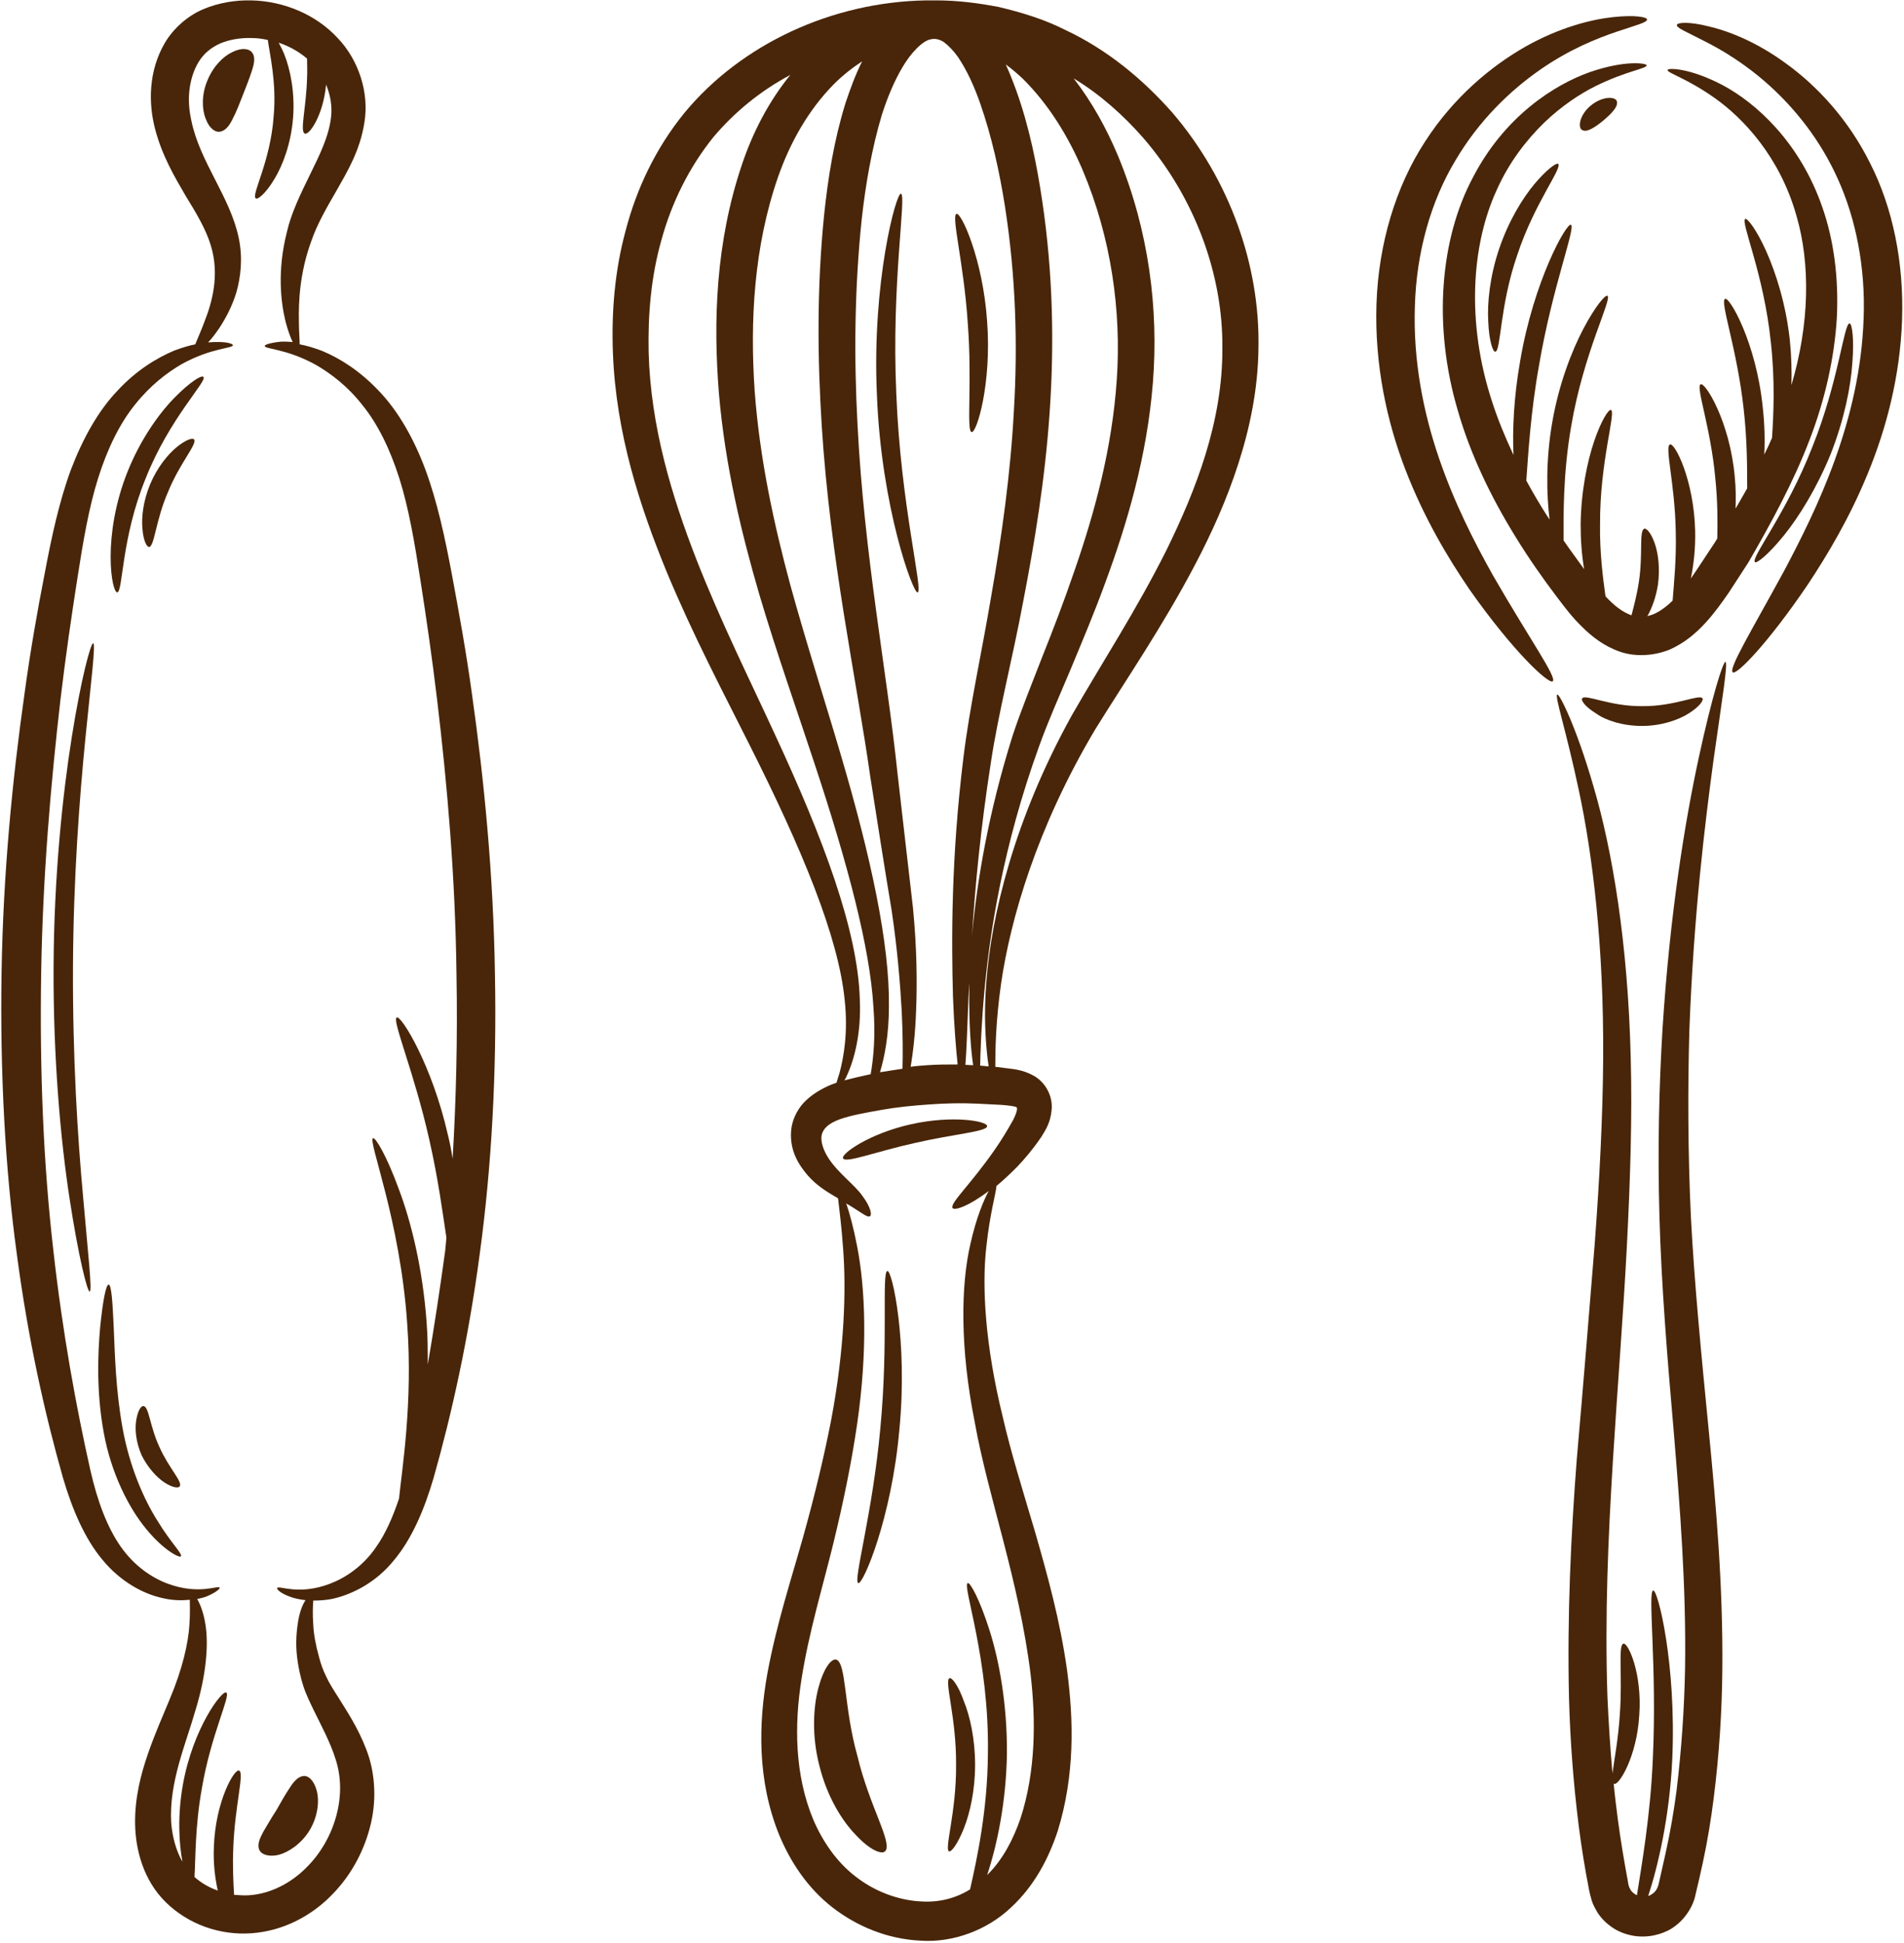 <?xml version="1.0" encoding="UTF-8" standalone="no"?><svg xmlns="http://www.w3.org/2000/svg" xmlns:xlink="http://www.w3.org/1999/xlink" fill="#000000" height="500.5" preserveAspectRatio="xMidYMid meet" version="1" viewBox="10.8 5.9 490.5 500.5" width="490.5" zoomAndPan="magnify"><g fill="#492609" id="change1_1"><path d="M132.4,184.8c-1.5-11-3.4-21.3-5.2-31c-1.8-9.6-3.8-18.8-6.8-26.9c-3-8.1-7.1-15.2-12-20.3 c-4.8-5.1-10-8.4-14.6-10.3c-2.1-0.8-4.1-1.4-5.8-1.7c0-1.4-0.2-3.4-0.2-6c-0.1-5,0.2-12.4,3.2-20.6c1.4-4.1,3.7-8.2,6.5-13 c2.7-4.8,6.1-10.3,7.2-17.7c1.2-7.4-1.4-15.9-7-21.7c-5.6-6-13.8-9.4-22.1-9.6c-4.2-0.1-8.5,0.6-12.5,2.3c-4,1.7-7.6,4.9-9.8,8.6 C49,24.2,49,32.6,50.8,39.3c1.8,6.8,5,12.2,7.8,17c2.9,4.7,5.3,8.8,6.5,12.8c2.4,7.8,0.2,15-1.6,19.6c-1,2.7-1.9,4.6-2.4,5.9 c-1.6,0.3-3.5,0.9-5.4,1.6c-4.5,1.9-9.8,5.1-14.6,10.3c-4.9,5.1-8.9,12.2-12,20.3c-3,8.1-5,17.3-6.8,26.9c-1.9,9.7-3.7,20-5.2,31 c-3.1,21.9-5.5,46.3-5.9,71.9c-0.4,25.6,0.9,50.1,3.9,72.1c2.9,22.1,7.3,41.6,11.9,57.8c2.4,8.2,5.6,15.7,10.2,21.2 c4.6,5.6,10.4,8.7,15.2,9.8c2.8,0.7,5.2,0.7,7.3,0.5c0,1.3,0.1,3.5-0.1,6.4c-0.3,4.8-1.8,11.5-5.2,19.5c-1.7,4.1-3.7,8.6-5.5,13.8 c-1.8,5.2-3.4,11.3-3.3,18c0.1,6.6,2.1,14.5,7.9,20.2c5.7,5.6,13.8,8.6,22.1,8c8.4-0.6,15.7-4.7,20.8-10c5.2-5.3,8.5-11.9,10-18.5 c1.5-6.6,0.9-13.5-1.3-19c-2.1-5.5-5-9.8-7.3-13.5c-1.2-1.9-2.3-3.6-3-5.2c-0.8-1.6-1.4-3.3-1.8-4.9c-0.9-3.2-1.4-6.1-1.5-8.4 c-0.2-2.8-0.1-4.9,0-6.2c1.7,0,3.6-0.1,5.6-0.6c4.8-1.2,10.7-4.2,15.2-9.8c4.6-5.5,7.8-13,10.2-21.2c4.6-16.2,9-35.8,11.9-57.8 c3-22,4.4-46.5,3.9-72.1C137.9,231,135.5,206.7,132.4,184.8z M121,357.4c0-3.5,0-7.1-0.3-10.9c-1-13.8-4-26-7.2-34.4 c-3.1-8.5-6-13.3-6.6-13c-1.4,0.6,7,21,8.8,47.8c1.5,20.5-1.4,37.8-2.1,45c-1.6,4.8-3.5,9.1-5.9,12.5c-3.4,5-8,8-12,9.5 c-8.2,3.1-13.3,0.2-13.5,1.1c-0.1,0.3,0.8,1.3,3.3,2.2c1,0.4,2.4,0.7,4,0.9c-0.8,1.2-1.6,3.2-2,6.1c-0.4,2.7-0.6,6,0,9.8 c0.3,1.9,0.7,3.9,1.4,6.1c0.7,2.2,1.7,4.2,2.7,6.3c2,4.1,4.3,8.3,5.7,12.8c1.4,4.4,1.5,9.2,0.2,14.2c-1.3,5-4,9.9-7.9,13.7 c-3.9,3.9-9.1,6.6-14.5,7c-1.3,0.1-2.7,0-4-0.1c-0.2-3.4-0.4-7.6-0.2-12.2c0.4-10.7,2.9-19.3,1.5-19.8c-1.2-0.6-6.1,7.9-6.5,19.6 c-0.2,4.3,0.3,8.1,1,11.3c-2.3-0.8-4.3-2-6-3.5c0.3-4.2,0.1-12.9,1.9-22.8c2.3-13.7,7.5-24,6.3-24.7c-1-0.8-8.6,9.1-11.2,23.8 c-1.4,7.9-1,15-0.1,19.8c-1.7-3-2.6-6.5-2.9-10.1c-0.6-10.4,3.8-20.3,6.3-29.1c2.7-8.8,3.4-16.8,2.5-22.1c-0.5-3.1-1.4-5.2-2.1-6.4 c0.9-0.2,1.8-0.4,2.5-0.7c2.4-1,3.4-2,3.3-2.2c-0.2-0.8-5.3,2-13.5-1.1c-4-1.5-8.5-4.5-12-9.5c-3.5-5-6-11.7-7.8-19.6 c-3.6-16-7.2-35.4-9.6-57.1c-2.5-21.7-3.5-45.7-3.1-70.8c0.4-25.2,2.5-49.2,5-70.9c1.3-10.9,2.8-21.2,4.3-30.8 c1.5-9.7,3-18.5,5.4-26.1c2.4-7.6,5.6-14.1,9.5-18.9c3.9-4.9,8.2-8.2,12-10.4c7.8-4.3,13.2-4,13.2-4.9c0-0.3-1.3-0.8-3.8-0.8 c-0.7,0-1.6,0-2.6,0.1c0.9-0.9,1.8-2.1,2.9-3.7c1.5-2.3,3.2-5.3,4.4-9.2c1.1-3.9,1.7-8.8,0.6-14c-2.2-10.6-10-19.5-12.2-30.2 c-0.6-2.7-0.8-5.3-0.5-7.9c0.3-2.6,1.1-5.2,2.4-7.3c1.3-2.1,3.1-3.6,5.5-4.7c2.4-1,5.2-1.5,8.2-1.4c1.4,0,2.8,0.2,4.1,0.5 c0.4,3.4,2.3,10.8,1.5,19.6c-0.8,11.8-5.9,20.4-4.6,21.2c0.5,0.4,2.6-1.3,4.8-5c2.2-3.6,4.3-9.3,4.8-15.8 c0.5-6.5-0.7-12.4-2.3-16.4c-0.5-1.2-1-2.1-1.4-2.9c2.7,0.9,5.2,2.3,7.3,4.1c0,1.6,0.1,3.2,0,5c-0.2,7.6-1.9,13.7-0.6,14.3 c1.1,0.6,4.8-4.7,5.5-12.6c1.1,2.6,1.6,5.5,1.3,8.2c-0.5,5-3,10-5.4,14.9c-2.4,4.9-4.9,10-6,14.9c-2.5,9.8-1.6,18-0.3,23.2 c0.6,2.2,1.2,3.9,1.8,5.1c-1.1-0.1-2-0.1-2.9-0.1C80.3,94.2,79,94.7,79,95c0,0.9,5.4,0.6,13.2,4.9c3.8,2.2,8.2,5.5,12,10.4 c3.9,4.8,7.1,11.3,9.5,18.9c2.4,7.6,3.9,16.4,5.4,26.1c1.5,9.6,3,19.9,4.3,30.8c2.6,21.7,4.7,45.7,5,70.9c0.3,16.4-0.1,32.3-1,47.4 c-0.3-2-0.7-4.1-1.2-6.1c-4.1-18.1-12.1-31-13.2-30.3c-1.3,0.6,4.5,14.1,8.4,31.5c2.3,10.1,3.5,19.3,4.4,25.2 c-0.1,1.1-0.2,2.2-0.3,3.3C124.1,338.2,122.6,348.1,121,357.4z"/><path d="M78.6,477.8c-0.9,1.7-1.6,3.3-1,4.6c0.5,1.2,2.4,1.9,5,1.3c2.6-0.7,5.9-2.9,8-6.4c2.1-3.5,2.5-7.5,1.8-10.1 c-0.7-2.7-2.2-4-3.5-3.8c-1.4,0.2-2.5,1.5-3.5,3.1c-1.1,1.6-2.2,3.6-3.4,5.7C80.7,474.2,79.6,476.1,78.6,477.8z"/><path d="M75.8,19.5c-0.8-1.1-2.7-1.4-5.1-0.2c-2.4,1.1-5,3.7-6.5,7.4c-1.5,3.6-1.4,7.4-0.4,9.8 c0.9,2.5,2.5,3.6,3.8,3.3c1.4-0.3,2.4-1.7,3.2-3.4c0.9-1.7,1.7-3.8,2.6-6.1c0.9-2.3,1.7-4.3,2.3-6.2C76.3,22.3,76.6,20.6,75.8,19.5 z"/><path d="M55.7,108.4c-4,4.1-8.7,10.7-12,18.9c-3.3,8.2-4.4,16.2-4.4,22c0,5.8,1,9.2,1.7,9.2 c1.5-0.1,1-13.9,7.3-29.3c6.1-15.5,16-25.2,14.9-26.2C62.8,102.4,59.7,104.3,55.7,108.4z"/><path d="M56.3,121.1c-2.3,1.9-5,5.2-6.8,9.5c-1.8,4.3-2.3,8.5-2,11.5c0.2,3,1.1,4.7,1.7,4.7 c1.4-0.1,1.7-6.9,4.9-14.2c3-7.4,7.6-12.4,6.7-13.5C60.4,118.6,58.6,119.2,56.3,121.1z"/><path d="M42.4,373.9c-1.8-9.9-2-19.2-2.3-26c-0.3-6.8-0.6-11-1.3-11.1c-0.7,0-1.5,4.1-2.2,11 c-0.6,6.8-1,16.5,0.9,27c1.9,10.6,6.5,19.6,11,25c4.5,5.5,8.6,7.5,8.9,7c0.5-0.6-2.6-3.5-6-9.1C47.9,392.2,44.2,383.8,42.4,373.9z"/><path d="M53.2,387.8c2,1.3,3.5,1.5,3.9,1c0.8-1.2-2.8-4.7-5.2-10.1c-2.5-5.3-2.7-10.4-4.1-10.6 c-0.7-0.1-1.5,1.2-1.9,3.6c-0.4,2.3-0.1,5.7,1.4,9.1C48.9,384,51.2,386.5,53.2,387.8z"/><path d="M32.8,196.1c1.5-15.1,2.7-24.4,2-24.5c-0.6-0.1-3.1,9-5.5,24.1c-2.4,15.1-4.6,36.1-4.7,59.4 c-0.1,23.3,1.8,44.4,4.1,59.4c2.3,15.1,4.6,24.2,5.2,24.1c0.7-0.1-0.4-9.5-1.7-24.5c-1.4-15.1-2.7-35.9-2.6-59 C29.7,232,31.3,211.2,32.8,196.1z"/><path d="M226.2,433.4c-1.3-0.3-3.3,2.4-4.6,7.4c-1.3,5-1.7,12.3,0.3,20c1.9,7.7,5.7,14,9.3,17.7 c3.5,3.8,6.6,5.2,7.6,4.3c2.1-2-4-11.5-7.1-24.5C228.1,445.5,228.9,434.2,226.2,433.4z"/><path d="M285.2,13.6c-5.3-2.7-11.2-4.5-17.1-5.9C262.9,6.7,257.5,6,252,6c-0.9,0-1.7,0-2.6,0c0,0,0,0,0,0 c-24.2,0.4-47.6,11.2-62.3,29c-7.4,9.1-12.3,19.5-15.1,30.2c-2.9,10.6-3.7,21.4-3.3,31.7c0.8,20.8,7,39.6,13.8,56.2 c6.9,16.6,14.7,31.3,21.4,44.7c13.5,26.8,22.9,49.4,24.5,65.7c0.9,8.2-0.2,14.5-1.3,18.7c-0.3,1-0.6,1.8-0.8,2.6 c-0.8,0.3-1.7,0.6-2.5,1c-2.1,1-4.2,2.3-6,4.2c-1.8,2-3,4.6-3.2,7.2c-0.4,5.3,2.1,8.9,4.3,11.5c2.3,2.6,4.8,4.1,6.8,5.3 c0.4,0.2,0.7,0.4,1,0.6c0.3,2.8,0.9,7.1,1.3,13c0.8,10.5,0.4,25.7-3.1,44.2c-1.8,9.2-4.2,19.3-7.2,30c-3,10.7-6.8,22.2-9.2,35.1 c-2.3,12.8-2.7,27.5,3,41.6c2.9,7,7.3,13.7,13.7,18.7c6.3,4.9,14.2,8.2,22.7,8.6c8.5,0.6,17.3-2.8,23.3-8.5 c6.1-5.6,9.8-12.8,12.1-19.8c4.4-14.3,4.1-28.4,2.4-41.3c-1.8-12.9-5.1-24.7-8.2-35.5c-3.2-10.8-6.3-20.7-8.4-29.9 c-4.5-18.3-5.4-33.5-4.2-43.8c0.9-8.5,2.5-13.8,2.6-15.6c1.7-1.4,3.4-3,5.3-4.9c2.1-2.2,4.2-4.7,6.3-7.8c1.1-1.8,2.3-3.6,2.6-6.8 c0.4-3.4-1.4-7.1-4.6-8.9c-3.1-1.7-5.5-1.7-7.5-2c-0.8-0.1-1.6-0.2-2.4-0.3c0-4.3,0.1-11.6,1.5-21.5c2.4-16.4,9.1-40,24.3-65.5 c7.8-12.6,17.3-26.4,25.7-42.4c4.2-8,8.1-16.6,11.1-25.9c3-9.3,5.1-19.4,5.2-29.9c0.4-21.1-7.3-43.2-22.2-60.6 C305.3,26.4,296.1,18.7,285.2,13.6z M227.3,200c-3.9-13.3-8.6-27.8-12.9-43.4c-4.2-15.6-7.9-32.4-9.2-50.2 c-1.2-17.8-0.2-36.9,6-54.8c3.1-8.9,7.8-17.3,14.4-24c2.2-2.2,4.7-4.2,7.3-5.9c-1.8,3.6-3.1,7.2-4.3,10.8c-3,9.7-4.5,19.3-5.5,28.8 c-1.9,18.9-1.7,37.1-0.6,54.4c2.2,34.5,8.9,64.9,12.5,90.3c2,12.7,3.8,24.3,5.5,34.4c1.5,10.1,2.2,18.9,2.6,26 c0.3,6.1,0.3,11.1,0.2,14.8c-2,0.3-3.9,0.6-5.8,0.9c1.2-4,2.3-9.6,2.3-17C240,249.1,235.2,226.7,227.3,200z M246,239.8 c-1.2-10.2-2.5-21.9-4-34.8c-2.7-25.9-8.6-56.1-10.3-89.9c-0.9-16.9-0.8-34.7,1.1-52.8c1-9,2.6-18.2,5.2-26.9 c1.4-4.3,3.1-8.5,5.3-12.2c2.1-3.6,5.2-6.9,7.4-7.2c1.1-0.2,2,0,3.2,0.7c1.2,0.9,2.5,2.2,3.7,3.9c2.3,3.4,4.2,7.6,5.7,11.9 c3,8.6,5,17.7,6.4,26.6c2.8,18,3.3,35.7,2.3,52.5c-0.9,16.8-3.2,32.7-5.8,47.6c-2.5,14.9-5.6,28.7-7.2,41.8 c-3.2,26-3.1,47-2.7,61.6c0.3,7.8,0.8,13.7,1.2,17.5c-2.6,0-5.3,0-8,0.2c-1.4,0.1-2.8,0.2-4.1,0.4c0.6-3.6,1.2-8.5,1.4-14.5 C247.1,259,247,250.1,246,239.8z M260.3,262.7c0.1-1.2,0.1-2.4,0.2-3.6c0,0.6,0,1.3,0,1.9c-0.1,8.7,0.4,15.3,1,19.3 c-0.7,0-1.3-0.1-2-0.1C259.8,276.5,260,270.5,260.3,262.7z M261.2,246.9c0.8-12.5,2.2-27.6,4.9-44.8c1.9-12.6,5.5-26.3,8.3-41.3 c2.9-15,5.6-31.2,6.8-48.6c1.2-17.3,0.9-35.7-1.9-54.5c-1.4-9.4-3.3-19-6.7-28.5c-0.8-2.2-1.7-4.5-2.7-6.7c1.5,1.1,2.9,2.3,4.3,3.6 c6.7,6.6,11.8,14.9,15.5,23.6c7.4,17.5,10,36.4,8.8,54c-1.2,17.7-5.7,34.3-11,49.5c-2.6,7.6-5.4,14.9-8.2,21.9 c-2.7,7-5.5,13.8-7.7,20.5C265.4,215.4,262.5,232.8,261.2,246.9z M229,282.9c1.9-4.1,3.7-10.9,3.3-19.6c-0.5-17.6-9.3-41.2-22-68.5 c-6.3-13.7-13.7-28.5-20.1-44.8c-6.3-16.2-11.8-34.2-12.3-53.4c-0.2-9.6,0.6-19.4,3.3-28.9c2.6-9.5,7.1-18.7,13.4-26.5 c5.4-6.4,12.1-11.9,19.8-16c-5.7,7-9.8,15.1-12.5,23.2c-6.7,19.9-7.4,40.1-5.9,58.8c1.6,18.7,5.8,36,10.4,51.8 c4.7,15.8,9.8,30.1,14.1,43.2c8.7,26.2,14.4,47.8,15.3,63c0.6,7.6,0,13.4-0.7,17.4c-2.3,0.5-4.5,1-6.8,1.6 C228.6,283.8,228.8,283.4,229,282.9z M272.4,291c0.2,0,0.4,0.2,0.4,0.4c0.1,0.4-0.4,1.9-1,3c-1.5,2.7-3.1,5.3-4.7,7.6 c-6.3,9.1-11.7,13.9-10.9,15.1c0.5,0.7,4.2-0.5,9.3-4.4c-1.3,2.4-3.2,6.9-4.7,13.6c-2.5,10.7-2.7,26.9,1.1,45.9 c3.4,19.1,11.4,40.7,14.4,65c1.4,12,1.3,25.1-2.6,37.1c-1.9,5.5-4.6,10.7-8.6,14.6c2.6-7.8,4.9-18.9,5.1-31.2 c0.1-12.7-2-24.1-4.5-31.9c-2.5-7.9-5-12.4-5.6-12.1c-1.5,0.5,5.6,19.5,5.2,44c-0.1,14.5-2.8,27-4.6,34.9c-3.7,2.3-8,3.4-12.6,3.1 c-6.1-0.3-12.2-2.7-17-6.5c-4.8-3.7-8.4-9-10.8-14.6c-4.8-11.6-4.9-24.4-3-36.3c1.9-12,5.4-23.5,8.1-34.5c2.7-11,4.8-21.4,6.2-31 c2.8-19.2,2.1-35.2,0-45.9c-0.9-4.7-1.9-8.4-2.8-11c0.5,0.3,1,0.6,1.5,0.9c2.6,1.6,4,2.8,4.6,2.4c0.6-0.3,0.2-2.4-1.9-5.2 c-2-2.9-6.3-5.9-8.8-9.8c-1.3-2-2.1-4.4-1.7-6c0.4-1.6,1.7-2.9,4.7-4c2.8-1,6.8-1.7,10.7-2.4c3.9-0.7,8-1.1,12.3-1.4 c4.2-0.3,8.4-0.4,12.4-0.2c2,0.1,4,0.2,5.9,0.3C270.5,290.6,272.1,290.9,272.4,291z M311.3,147.6c-7.8,15.6-16.8,29.3-24.4,42.6 c-14.9,26.9-20.7,51.6-22,68.6c-0.7,8.5-0.2,15.2,0.3,19.7c0.1,0.8,0.2,1.5,0.3,2.1c-0.7-0.1-1.5-0.1-2.2-0.2 c0.1-4,0.3-10.5,1.1-19.2c1.4-15.2,4.8-37.4,14.1-63.1c2.3-6.4,5.2-12.9,8.2-20c2.9-7,6-14.3,8.8-22c5.7-15.4,10.8-32.7,12.3-51.6 c1.5-18.9-1-39.2-9-58.5c-2.9-6.9-6.6-13.7-11.4-19.9c6.8,4.1,12.8,9.5,17.9,15.3c13.4,15.5,20.6,35.4,20.4,54.2 C325.8,114.5,318.9,132.1,311.3,147.6z"/><path d="M245.5,295.5c-10.8,2.4-18.2,7.7-17.5,8.8c0.7,1.3,8.6-1.8,18.6-4c10-2.3,18.5-2.9,18.5-4.3 C265.2,294.7,256.3,293.1,245.5,295.5z"/><path d="M255.4,438.2c-1.4,0.6,1.8,10.2,1.7,22.3c0.1,12.2-3.1,21.8-1.8,22.3c0.6,0.2,2.2-1.9,3.8-5.9 c1.6-4,2.9-9.9,2.9-16.4c0-6.6-1.3-12.5-2.9-16.4C257.7,440.1,256,437.9,255.4,438.2z"/><path d="M239.4,333.3c-1.5,0.2,0.3,18.3-1.8,40.4c-2,22.1-7.1,39.6-5.7,40c1.2,0.5,8.6-16.7,10.6-39.6 C244.7,351.4,240.6,333,239.4,333.3z"/><path d="M241.7,107.3c-1.3-28.4,2.7-51.2,1.2-51.5c-1.2-0.4-7.5,22.6-6.2,51.7c1.1,29.1,9.4,51.5,10.5,51 C248.7,158.1,242.8,135.7,241.7,107.3z"/><path d="M261.1,117.2c1.3,0.3,5.2-12.4,4-28.5c-1.1-16.1-6.7-28.2-7.9-27.7c-1.4,0.5,1.9,12.7,2.9,28 C261.3,104.4,259.7,117,261.1,117.2z"/><path d="M476.9,119.4c4.1-10.6,6.5-21.5,7.1-31.7c0.5-10.3-0.8-20-3.7-28.3c-5.8-16.9-17.2-27-25.6-31.5 c-8.7-4.6-14.2-4.5-14.3-4c-0.2,0.8,4.9,2.1,12.2,7.3c7.2,5.1,16.7,15,21,30.3c3.6,12.3,3.4,27.8-1.3,43.6c0.1-3.6,0-7.5-0.4-11.5 c-1-9.3-3.6-17.4-6.1-23c-2.5-5.6-4.9-8.6-5.4-8.3c-1.3,0.6,4.8,14.1,6.6,31.8c1.1,9.8,0.7,18.6,0.3,24.6c-0.6,1.4-1.3,2.9-2,4.3 c0.2-3.7,0.1-7.9-0.4-12.3c-1.7-16.6-8.6-28.5-9.7-27.8c-1.4,0.6,3.1,12.8,4.8,28.4c0.9,7.9,0.9,15.1,0.9,20.4 c-1,1.7-1.9,3.4-3,5.2c0.1-2.6,0.1-5.3-0.2-8.2c-1.3-14.4-7.7-24.5-8.8-23.8c-1.3,0.6,2.6,11,3.8,24.3c0.6,5.8,0.6,11.2,0.5,15.4 c-0.2,0.3-0.4,0.7-0.6,1c-2.1,3.1-4.1,6.3-6.2,9.3c0.7-3.5,1.2-7.6,1.1-12.2c-0.3-13.2-5.3-22.9-6.5-22.3 c-1.4,0.5,1.3,10.2,1.5,22.4c0.2,7.2-0.5,13.7-0.8,17.8c-1.6,1.6-3.3,2.8-4.9,3.5c-0.5,0.2-1.1,0.4-1.6,0.5c1.2-2.1,2.2-4.9,2.7-8 c0.6-4.2,0.1-8.1-0.8-10.7c-0.9-2.6-2.1-4-2.7-3.8c-1.4,0.5-0.3,6.5-1.4,13.7c-0.5,3.3-1.3,6.3-1.9,8.6c-2.3-0.8-4.6-2.6-6.7-4.9 c-0.7-5-1.5-11.4-1.4-18.4c-0.1-16.3,4.2-29.1,2.8-29.6c-0.6-0.2-2.5,2.7-4.3,8c-1.8,5.3-3.4,13-3.5,21.5c0,4.1,0.3,8,0.9,11.5 c-1.8-2.5-3.6-4.9-5.3-7.4c0-6.1-0.2-17.1,2-29.6c3.2-18.8,10.6-32.7,9.3-33.4c-0.6-0.3-3.2,2.8-6.2,8.5c-3,5.7-6.3,14.2-8,24 c-1.7,9.7-1.5,18.7-0.7,25.1c-0.2-0.2-0.3-0.5-0.5-0.7c-2-3.1-3.8-6.2-5.5-9.3c0.5-6.7,1.1-17.6,3.3-29.8c3.4-20,9.5-35.5,8.2-36.1 c-1.1-0.6-9.6,14.4-13.1,35.2c-1.6,9.1-2,17.5-1.7,24.1c-2.2-4.7-4.1-9.3-5.6-14c-6.5-20-5.3-40,1.3-54.3 c3.2-7.2,7.7-12.9,12.2-17.3c4.6-4.4,9.2-7.4,13.2-9.4c8.1-4,13.3-4.5,13.2-5.4c0-0.5-5.5-1.4-14.7,1.8c-9,3.2-21.9,11.3-30.1,27.2 c-8.3,15.6-10.4,37.9-3.8,60.1c3.2,11.1,8.4,22,14.9,32.5c3.2,5.2,6.8,10.4,10.6,15.4c1.9,2.5,3.9,5.2,6.5,7.7 c2.5,2.5,5.7,5,9.8,6.4c4.1,1.4,8.9,1,12.8-0.6c3.8-1.7,6.7-4.2,9.1-6.8c2.4-2.6,4.3-5.3,6.1-7.9c1.7-2.6,3.4-5.2,5-7.7 C467.1,140.6,472.8,130.1,476.9,119.4z"/><path d="M492.6,48c-5.7-11.5-13.8-20-21.5-25.6c-7.7-5.7-15-8.5-20.1-9.7c-5.1-1.3-8.1-1-8.2-0.4 c-0.2,0.8,2.5,1.8,6.9,4.1c4.4,2.2,10.6,5.8,17,11.6c6.4,5.8,13,13.8,17.6,24.1c4.6,10.2,7.1,22.7,6.6,35.8 c-0.9,26.5-12.1,49.2-20.4,64.9c-8.6,15.8-14.5,25.4-13.3,26.3c1,0.7,9-7.4,19.3-22.6c5.1-7.7,10.8-17.2,15.5-28.7 c4.7-11.4,8.3-24.9,8.8-39.5C501.3,73.5,498.4,59.4,492.6,48z"/><path d="M381.5,123.9c-4-11.7-6.7-25.1-6.2-39.2c0.4-14,4.2-27.1,10.4-37.4c6.1-10.4,14.2-18.1,21.8-23.4 c7.6-5.3,14.7-8.1,19.7-9.8c5-1.7,8-2.4,7.9-3.2c0-0.6-3.1-1.2-8.7-0.6c-5.6,0.6-13.7,2.6-22.6,7.6c-8.8,5-18.5,13-25.9,24.5 c-7.5,11.5-12,26.3-12.5,41.9c-0.5,15.6,2.7,30.3,7.5,42.7c4.8,12.4,10.9,22.6,16.5,30.8c11.4,16.2,20.4,24.4,21.4,23.6 c1.2-0.9-5.9-10.8-15.4-27.3C390.7,145.7,385.5,135.6,381.5,123.9z"/><path d="M452.2,201.9c2.3-16.3,3.8-25.3,3.1-25.5c-0.6-0.1-3.4,8.6-6.9,24.8c-3.5,16.2-7.4,39.9-9.3,69.6 c-0.9,14.8-1.3,31.1-0.8,48.6c0.5,17.5,2,36.1,3.7,55.5c1.6,19.4,3.2,39.7,2.9,60.6c-0.2,10.5-0.9,21-2.2,31.7 c-0.7,5.3-1.6,10.6-2.8,16c-0.6,2.7-1.2,5.3-1.8,8c-0.4,1.6-1.1,2.3-2.2,2.9c-0.2,0.1-0.3,0.1-0.5,0.2c2.5-7.6,5.5-20.3,6.2-35.2 c1.1-24.4-3.7-43.7-4.9-43.5c-1.5,0.2,1,19.5-0.1,43.2c-0.6,14.7-2.9,27.6-4.1,35.3c-0.1-0.1-0.3-0.1-0.4-0.2 c-0.5-0.3-0.9-0.7-1.2-1.1c-0.1-0.3-0.3-0.5-0.4-0.8c-0.1-0.3-0.2-0.5-0.3-1.3c-1-5.4-1.9-10.7-2.6-16c-0.4-3.1-0.8-6.2-1.1-9.4 c0,0,0,0.1,0.1,0.1c1.2,0.6,5.9-7,6.5-17.7c0.8-10.7-2.9-18.8-4.1-18.4c-1.4,0.4-0.2,8.4-0.9,18.1c-0.4,6.5-1.5,12.1-1.9,15.3 c-0.6-6.6-1-13.2-1.3-19.7c-0.7-21,0.2-41.3,1.4-60.7c1.2-19.4,2.7-37.9,3.6-55.3c0.9-17.4,1.4-33.7,1-48.5 c-0.7-29.8-4.8-53.7-9.5-69.7c-4.6-16-8.9-24.2-9.4-24c-0.8,0.3,2.2,8.9,5.6,25c3.4,16,6.4,39.6,6.2,68.9 c-0.1,14.6-0.9,30.7-2.2,47.9c-1.4,17.3-2.9,35.8-4.6,55.2c-1.5,19.5-2.5,40.1-2,61.6c0.3,10.7,1.1,21.7,2.5,32.8 c0.7,5.5,1.6,11.1,2.7,16.7c0.1,0.6,0.4,1.7,0.7,2.7c0.3,1,0.9,2,1.4,2.9c1.2,1.9,2.9,3.4,4.8,4.5c3.9,2.1,8.4,2.3,12.5,0.6 c4.1-1.6,7.3-5.9,8-9.7c0.7-2.8,1.3-5.6,1.9-8.3c1.2-5.6,2.1-11.1,2.8-16.7c1.4-11.1,2.1-22.1,2.2-32.9c0.2-21.6-1.6-42.1-3.5-61.6 c-1.9-19.4-3.7-37.8-4.6-55c-0.8-17.2-0.8-33.3-0.4-47.9C447.1,241.8,450,218.2,452.2,201.9z"/><path d="M433.8,192.9c4.9,0,9.3-1.5,12-3.2c2.7-1.7,3.9-3.3,3.6-3.9c-0.8-1.2-7.2,2.1-15.5,2 c-8.4,0.1-14.7-3.2-15.5-2c-0.4,0.5,0.8,2.2,3.6,3.9C424.5,191.5,428.9,192.9,433.8,192.9z"/><path d="M462.9,150.7c0.5,0.4,3.5-2,7.4-6.8c3.9-4.8,8.5-12.2,12.1-21c3.5-8.9,5.2-17.4,5.6-23.6 c0.5-6.2-0.1-10-0.7-10.1c-1.5-0.1-2.8,14.9-9.6,31.8C471.1,138,461.7,149.7,462.9,150.7z"/><path d="M406.1,53.3c-3.1,3.7-6.7,9.6-9.1,16.7c-2.4,7.1-3.1,14-2.8,18.8c0.2,4.9,1.2,7.8,1.8,7.7 c1.5-0.1,1.1-11.8,5.7-25c4.4-13.3,11.7-22.4,10.5-23.4C411.7,47.8,409.2,49.6,406.1,53.3z"/><path d="M420.6,33.1c-2.9,2.4-3.4,5.7-2.2,6.3c1.2,0.7,3.3-0.7,5.5-2.5c2.1-1.8,3.9-3.6,3.4-5 C426.8,30.7,423.5,30.7,420.6,33.1z"/></g></svg>